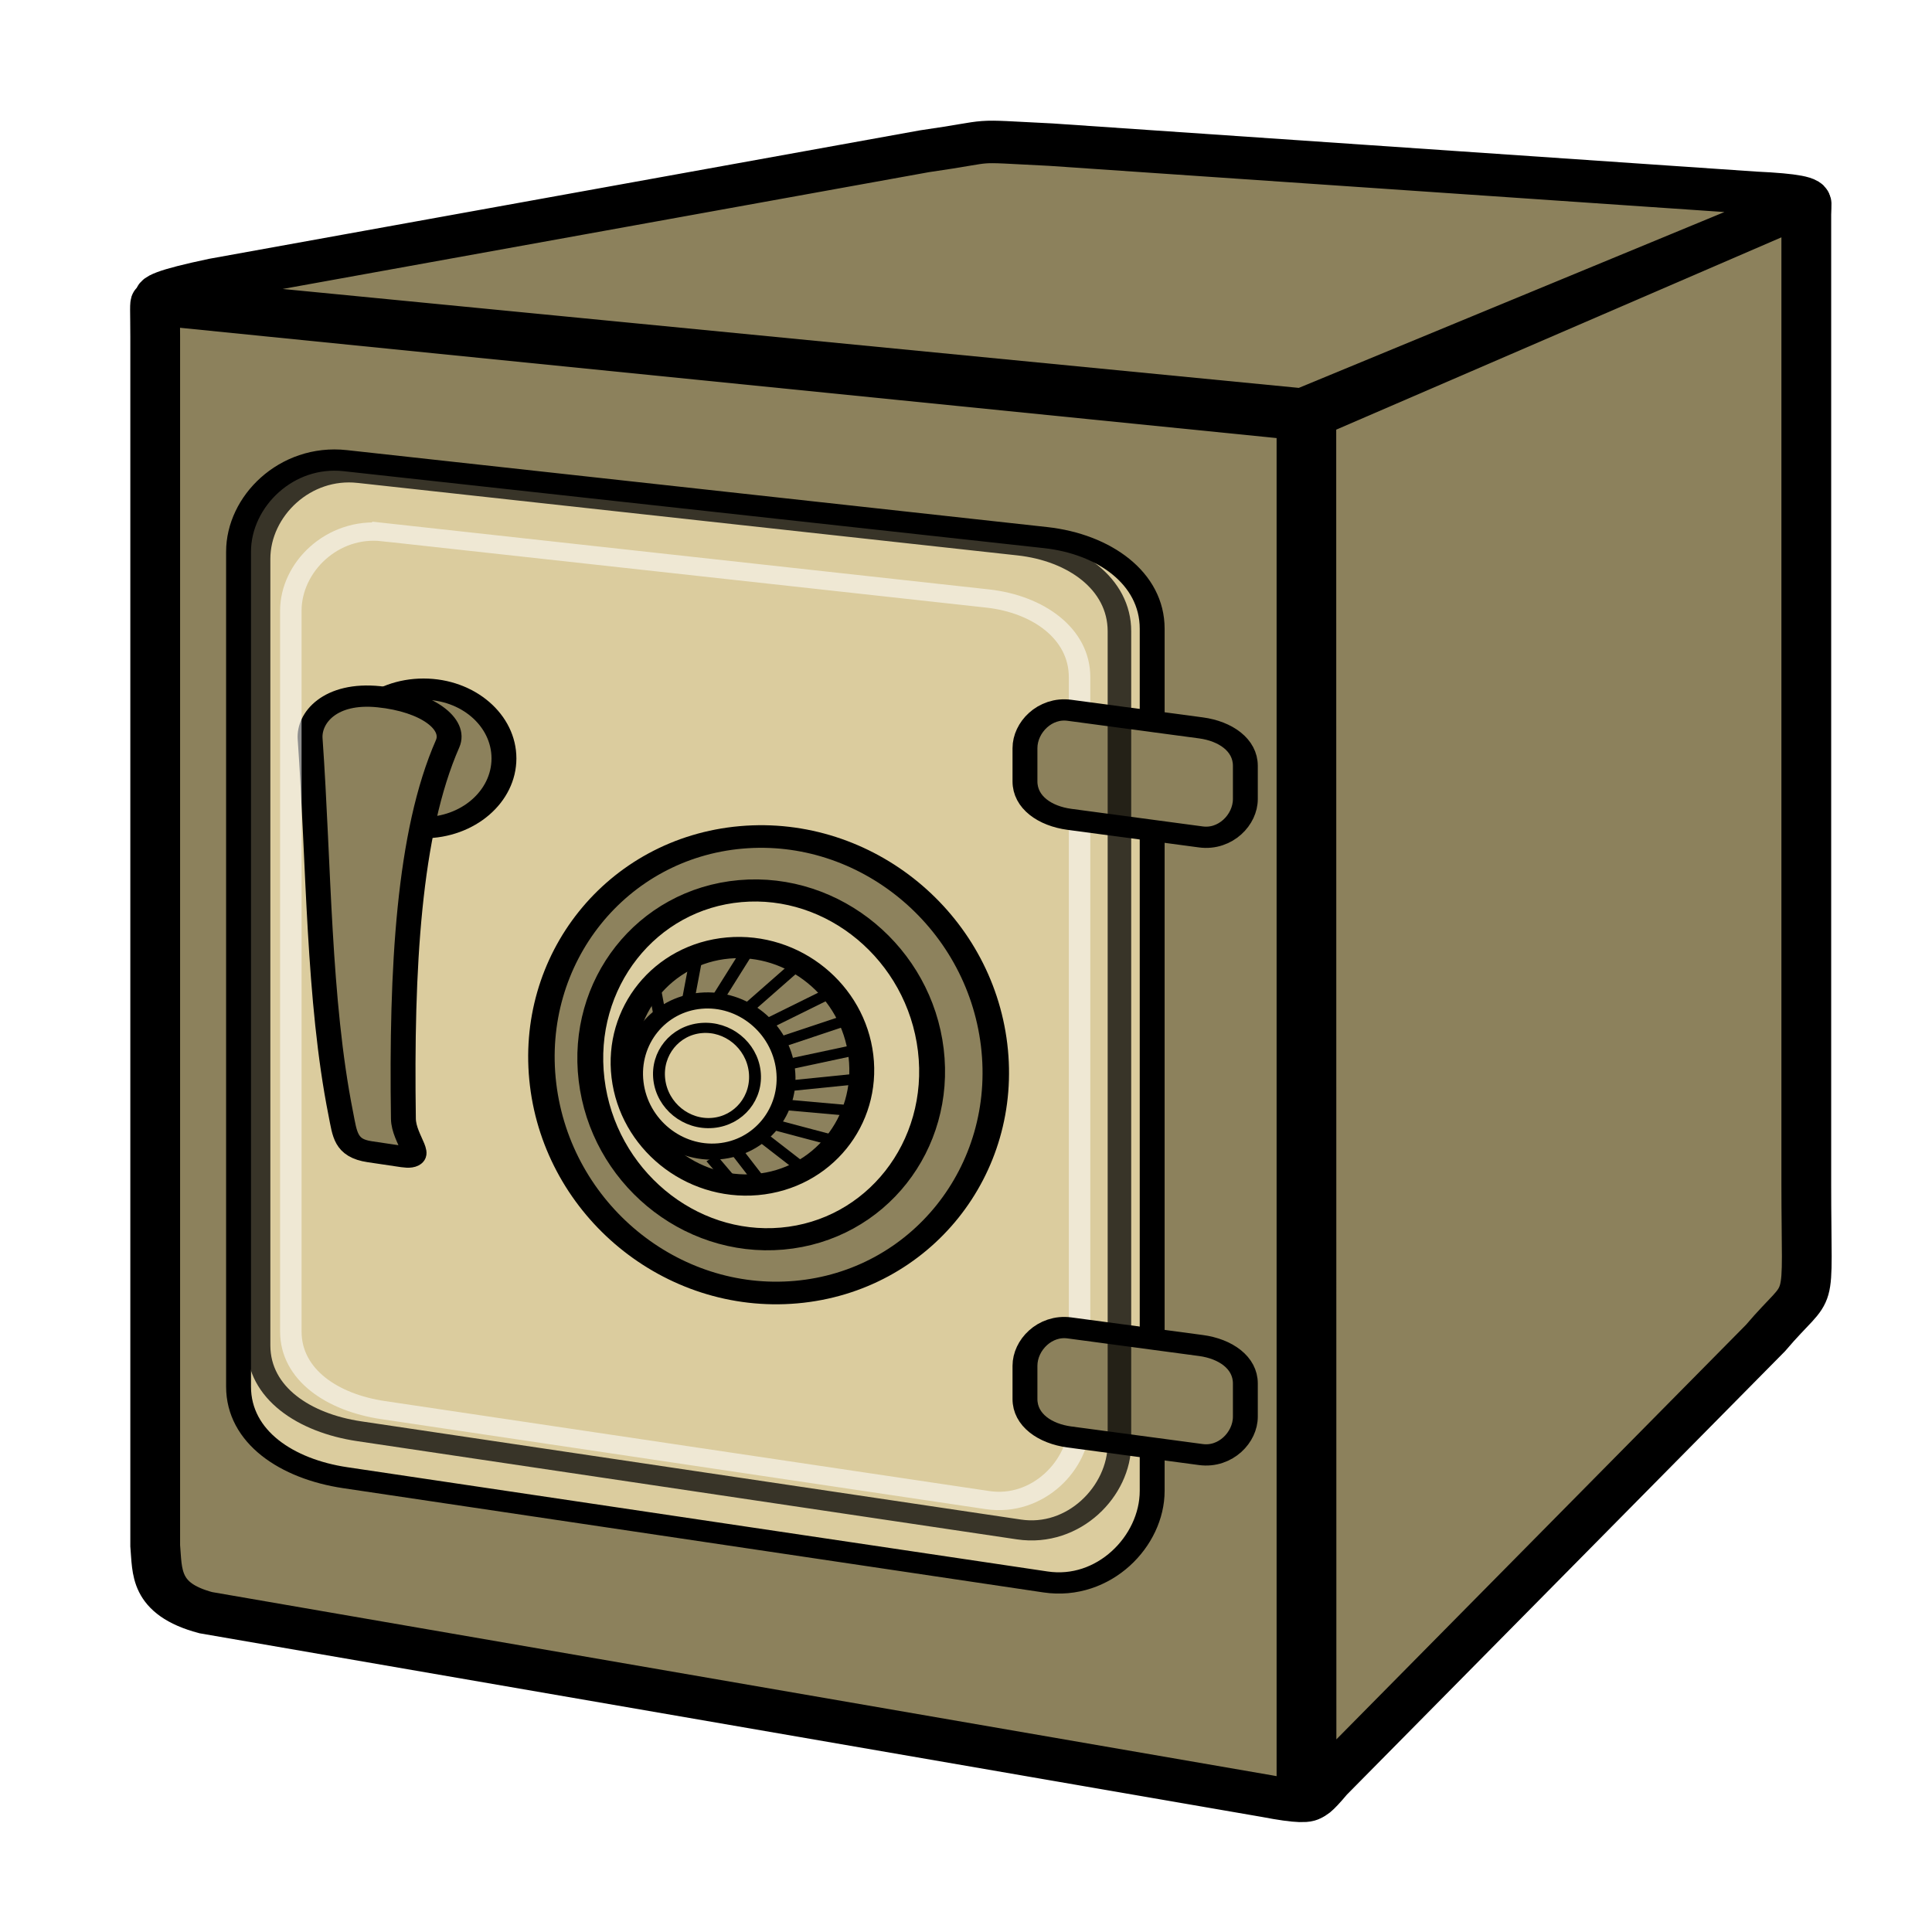 <?xml version="1.0" encoding="UTF-8" standalone="no"?>
<!-- Created with Inkscape (http://www.inkscape.org/) -->

<svg
   width="512"
   height="512"
   viewBox="0 0 135.467 135.467"
   version="1.1"
   id="svg1"
   xml:space="preserve"
   inkscape:version="1.3 (0e150ed, 2023-07-21)"
   sodipodi:docname="vaultweb.svg"
   xmlns:inkscape="http://www.inkscape.org/namespaces/inkscape"
   xmlns:sodipodi="http://sodipodi.sourceforge.net/DTD/sodipodi-0.dtd"
   xmlns:xlink="http://www.w3.org/1999/xlink"
   xmlns="http://www.w3.org/2000/svg"
   xmlns:svg="http://www.w3.org/2000/svg"><sodipodi:namedview
     id="namedview1"
     pagecolor="#ffffff"
     bordercolor="#111111"
     borderopacity="1"
     inkscape:showpageshadow="0"
     inkscape:pageopacity="0"
     inkscape:pagecheckerboard="1"
     inkscape:deskcolor="#d1d1d1"
     inkscape:document-units="mm"
     inkscape:zoom="0.72880595"
     inkscape:cx="148.18759"
     inkscape:cy="237.37457"
     inkscape:window-width="1920"
     inkscape:window-height="960"
     inkscape:window-x="0"
     inkscape:window-y="27"
     inkscape:window-maximized="1"
     inkscape:current-layer="g2" /><defs
     id="defs1"><style
       id="style1">.cls-1{fill:#1a1a1a;}</style><path
       d="m 16.324,35.47 c 1.465,0.846 2.793,0.924 3.752,0.367 l -4.934,2.867 c -0.959,0.557 -2.287,0.479 -3.752,-0.367 z"
       id="a" /><path
       d="M 9.995,24.859 41.12,6.636 c 0.839,-0.488 2.002,-0.419 3.283,0.321 L 13.278,25.179 C 11.997,24.44 10.834,24.371 9.995,24.859 Z"
       id="c" /><path
       d="M 47.655,17.871 16.53,36.093 C 19.448,34.397 17.315,27.51 13.278,25.179 L 44.403,6.957 c 2.544,1.469 4.606,5.034 4.597,7.956 -0.004,1.455 -0.518,2.477 -1.345,2.958 z"
       id="e" /><path
       d="m 8.876,26.518 c -0.011,3.709 2.593,8.226 5.821,10.09 l -5.47,3.179 C 6,37.923 3.396,33.406 3.407,29.697 Z"
       id="g" /><path
       d="m 14.707,33.298 -5.47,3.179 C 7.602,35.533 6.283,33.24 6.288,31.361 c 7.292,-4.238 7.293,-4.238 0,0 0.003,-0.933 0.332,-1.59 0.863,-1.898 l 5.47,-3.179 c -1.873,1.087 -0.504,5.519 2.086,7.014 z"
       id="i" /><path
       d="m 10.581,22.773 c -1.049,0.61 -1.699,1.906 -1.704,3.745 l -5.47,3.179 c 0.005,-1.84 0.655,-3.136 1.704,-3.745 z"
       id="k" /><path
       d="m 7.15,29.462 c 5.223,-2.666 5.54,-4.147 7.575,-2.972 l -5.47,3.179 C 8.433,29.193 7.688,29.149 7.15,29.462 Z"
       id="m" /><path
       d="m 16.816,33.502 -5.47,3.179 c 0.533,-0.31 0.864,-0.967 0.866,-1.9 0.005,-1.879 -1.321,-4.168 -2.956,-5.112 l 5.47,-3.179 c 1.635,0.944 2.962,3.233 2.956,5.112 -0.003,0.933 -0.333,1.591 -0.866,1.9 z"
       id="o" /><path
       d="m 5.111,25.951 c 4.682,-2.171 5.831,-4.962 9.624,-2.772 l -5.47,3.179 C 7.642,25.421 6.172,25.335 5.111,25.951 Z"
       id="q" /><path
       d="m 18.857,37.015 -5.47,3.179 c 1.05,-0.61 1.701,-1.907 1.706,-3.749 0.01,-3.701 -2.6,-8.222 -5.828,-10.086 l 5.47,-3.179 c 5.144,2.969 7.788,11.704 4.122,13.835 z"
       id="s" /><linearGradient
       id="linearGradient5807"><stop
         id="stop5809"
         offset="0"
         style="stop-color:#ffa139;stop-opacity:1" /><stop
         id="stop5811"
         offset="1"
         style="stop-color:#000000;stop-opacity:1" /></linearGradient><linearGradient
       gradientTransform="translate(-15.583,21.816)"
       gradientUnits="userSpaceOnUse"
       id="linearGradient5813"
       x1="658.159"
       x2="347.665"
       xlink:href="#linearGradient5807"
       y1="431.438"
       y2="641.35" /><filter
       height="1.141"
       id="filter4959"
       style="color-interpolation-filters:sRGB"
       width="1.203"
       x="-0.101"
       y="-0.071"><feGaussianBlur
         id="feGaussianBlur4961"
         stdDeviation="12.725" /></filter></defs><g
     inkscape:label="Layer 1"
     inkscape:groupmode="layer"
     id="layer1"><g
       fill="#000000"
       id="g4"
       transform="matrix(1.475,0,0,1.148,7.011,16.068)"><g
         data-name="&lt;Group&gt;"
         id="_Group_"
         transform="matrix(0.601,0,0,0.751,-1.054,-6.091)"><g
           id="g1"
           transform="matrix(1.378,0,0,2.093,16.338,-4.015)"><g
             id="g2"
             transform="translate(1.17,-0.382)"><g
               id="layer1-8"
               transform="matrix(0.128,0,0,0.074,-27.07,-5.674)"><path
                 d="m 152.077,200.264 506.378,59.645 v 718.93 c 0.34,2.322 14.021,10.747 -15.523,4.1 L 167.087,886.61 c -23.209,-7.258 -21.64,-21.595 -22.667,-35.19 V 216.665 c 0,-27.28 -1.537,-17.067 7.657,-16.4 z"
                 id="rect4330"
                 style="opacity:1;fill:#8c815c;fill-opacity:1;fill-rule:evenodd;stroke:#000000;stroke-width:22.319;stroke-linejoin:miter;stroke-miterlimit:4;stroke-dasharray:none;stroke-dashoffset:0;stroke-opacity:1" /><path
                 d="M 662.871,258.545 874.265,151.616 c 12.029,-5.72 10.782,-10.259 10.564,0.723 v 509.162 c 0,70.372 3.599,50.713 -18.308,80.909 L 670.025,975.274 c -12.696,17.734 -7.077,4.579 -7.083,0.91 z"
                 id="path4333"
                 style="opacity:1;fill:#8c815c;fill-opacity:1;fill-rule:evenodd;stroke:#000000;stroke-width:22.319;stroke-linejoin:miter;stroke-miterlimit:4;stroke-dasharray:none;stroke-dashoffset:0;stroke-opacity:1" /><path
                 d="M 659.197,254.928 870.615,152.65 c 11.363,-5.223 28.214,-9.578 -8.948,-11.622 l -315.639,-25.284 c -38.771,-2.257 -22.199,-2.298 -56.708,3.486 l -318.191,67.339 c -44.648,11.038 -17.013,10.672 -7.377,11.883 z"
                 id="path4875"
                 style="opacity:1;fill:#8c815c;fill-opacity:1;fill-rule:evenodd;stroke:#000000;stroke-width:22.319;stroke-linejoin:miter;stroke-miterlimit:4;stroke-dasharray:none;stroke-dashoffset:0;stroke-opacity:1" /><path
                 d="m 229.619,281.681 314.054,40.402 c 26.279,3.381 47.826,21.33 47.826,47.826 V 822.657 c 0,26.495 -21.724,52.376 -47.826,47.826 L 229.619,815.733 C 203.518,811.183 181.794,794.403 181.794,767.907 V 329.507 c 0,-26.495 21.547,-51.206 47.826,-47.826 z"
                 id="rect4879"
                 style="opacity:1;fill:#dbcc9e;fill-opacity:1;fill-rule:evenodd;stroke:#000000;stroke-width:11.159;stroke-linejoin:miter;stroke-miterlimit:4;stroke-dasharray:none;stroke-dashoffset:0;stroke-opacity:1" /><ellipse
                 cx="264.748"
                 cy="438.039"
                 id="path4915"
                 rx="36.063"
                 ry="36.372"
                 style="opacity:1;fill:#8c815c;fill-opacity:1;fill-rule:evenodd;stroke:#000000;stroke-width:11.159;stroke-linejoin:miter;stroke-miterlimit:4;stroke-dasharray:none;stroke-dashoffset:0;stroke-opacity:1" /><path
                 d="m 275.536,430.36 c -17.486,46.591 -20.801,117.98 -19.815,196.899 0.138,11.031 10.77,21.803 -0.098,19.913 l -15.04,-2.615 c -10.869,-1.89 -11.09,-9.037 -12.938,-19.913 -10.2,-60.018 -9.767,-130.669 -13.756,-196.899 -0.663,-11.012 8.96,-24.713 30.823,-22.092 21.864,2.621 34.7,14.38 30.823,24.708 z"
                 id="rect4903"
                 style="opacity:1;fill:#8c815c;fill-opacity:1;fill-rule:evenodd;stroke:#000000;stroke-width:11.159;stroke-linejoin:miter;stroke-miterlimit:4;stroke-dasharray:none;stroke-dashoffset:0;stroke-opacity:1" /><ellipse
                 cx="355.906"
                 cy="638.735"
                 id="path4906"
                 rx="101.659"
                 ry="120.024"
                 style="opacity:1;fill:#8d825d;fill-opacity:1;fill-rule:evenodd;stroke:#000000;stroke-width:11.873;stroke-linejoin:miter;stroke-miterlimit:4;stroke-dasharray:none;stroke-dashoffset:0;stroke-opacity:1"
                 transform="rotate(-5.882)" /><ellipse
                 cx="352.595"
                 cy="638.448"
                 id="ellipse4909"
                 rx="76.465"
                 ry="91.719"
                 style="opacity:1;fill:#dccea2;fill-opacity:1;fill-rule:evenodd;stroke:#000000;stroke-width:11.603;stroke-linejoin:miter;stroke-miterlimit:4;stroke-dasharray:none;stroke-dashoffset:0;stroke-opacity:1"
                 transform="rotate(-5.882)" /><ellipse
                 cx="344.148"
                 cy="638.329"
                 id="ellipse4913"
                 rx="53.416"
                 ry="62.436"
                 style="opacity:1;fill:#8c815d;fill-opacity:1;fill-rule:evenodd;stroke:#000000;stroke-width:11.159;stroke-linejoin:miter;stroke-miterlimit:4;stroke-dasharray:none;stroke-dashoffset:0;stroke-opacity:1"
                 transform="rotate(-5.882)" /><ellipse
                 cx="329.078"
                 cy="641.929"
                 id="ellipse4911"
                 rx="34.126"
                 ry="39.751"
                 style="opacity:1;fill:#dbcc9e;fill-opacity:1;fill-rule:evenodd;stroke:#000000;stroke-width:8.458;stroke-linejoin:miter;stroke-miterlimit:4;stroke-dasharray:none;stroke-dashoffset:0;stroke-opacity:1"
                 transform="rotate(-5.882)" /><ellipse
                 cx="327.846"
                 cy="641.507"
                 id="ellipse4917"
                 rx="21.5"
                 ry="25.044"
                 style="opacity:1;fill:#dbcc9e;fill-opacity:1;fill-rule:evenodd;stroke:#000000;stroke-width:5.328;stroke-linejoin:miter;stroke-miterlimit:4;stroke-dasharray:none;stroke-dashoffset:0;stroke-opacity:1"
                 transform="rotate(-5.882)" /><path
                 d="m 396.364,564.723 13.871,-25.892"
                 id="path4919"
                 style="fill:none;fill-rule:evenodd;stroke:#000000;stroke-width:5.58;stroke-linecap:butt;stroke-linejoin:miter;stroke-miterlimit:4;stroke-dasharray:none;stroke-opacity:1" /><path
                 d="M 409.002,570.58 431.195,547.77"
                 id="path4921"
                 style="fill:none;fill-rule:evenodd;stroke:#000000;stroke-width:5.58;stroke-linecap:butt;stroke-linejoin:miter;stroke-miterlimit:4;stroke-dasharray:none;stroke-opacity:1" /><path
                 d="m 428.112,610.034 31.132,-3.699"
                 id="path4923"
                 style="fill:none;fill-rule:evenodd;stroke:#000000;stroke-width:5.58;stroke-linecap:butt;stroke-linejoin:miter;stroke-miterlimit:4;stroke-dasharray:none;stroke-opacity:1" /><path
                 d="m 393.898,647.947 8.939,12.329"
                 id="path4925"
                 style="fill:none;fill-rule:evenodd;stroke:#000000;stroke-width:5.58;stroke-linecap:butt;stroke-linejoin:miter;stroke-miterlimit:4;stroke-dasharray:none;stroke-opacity:1" /><path
                 d="m 420.715,576.436 25.583,-14.795"
                 id="path4927"
                 style="fill:none;fill-rule:evenodd;stroke:#000000;stroke-width:5.58;stroke-linecap:butt;stroke-linejoin:miter;stroke-miterlimit:4;stroke-dasharray:none;stroke-opacity:1" /><path
                 d="M 425.955,586.608 452.771,576.128"
                 id="path4929"
                 style="fill:none;fill-rule:evenodd;stroke:#000000;stroke-width:5.58;stroke-linecap:butt;stroke-linejoin:miter;stroke-miterlimit:4;stroke-dasharray:none;stroke-opacity:1" /><path
                 d="m 428.421,598.629 29.591,-7.398"
                 id="path4931"
                 style="fill:none;fill-rule:evenodd;stroke:#000000;stroke-width:5.58;stroke-linecap:butt;stroke-linejoin:miter;stroke-miterlimit:4;stroke-dasharray:none;stroke-opacity:1" /><path
                 d="m 240.277,305.788 266.588,34.295 c 22.307,2.87 40.597,18.106 40.597,40.597 v 384.32 c 0,22.491 -18.441,44.46 -40.597,40.597 L 240.277,759.124 c -22.157,-3.863 -40.597,-18.106 -40.597,-40.597 V 346.386 c 0,-22.491 18.29,-43.467 40.597,-40.597 z"
                 id="path4945"
                 style="opacity:0.744;fill:none;fill-opacity:1;fill-rule:evenodd;stroke:#ffffff;stroke-width:9.473;stroke-linejoin:miter;stroke-miterlimit:4;stroke-dasharray:none;stroke-dashoffset:0;stroke-opacity:1;filter:url(#filter4959)"
                 transform="matrix(1.017,0,0,1.017,2.165,8.201)" /><path
                 d="m 554.366,737.081 59.003,9.247 c 10.899,1.708 19.913,8.881 19.913,19.913 v 17.436 c 0,11.032 -9.014,21.621 -19.913,19.913 l -59.003,-9.247 c -10.899,-1.708 -19.913,-8.881 -19.913,-19.913 v -17.436 c 0,-11.032 9.014,-21.621 19.913,-19.913 z"
                 id="path4901"
                 style="opacity:1;fill:#8c815c;fill-opacity:1;fill-rule:evenodd;stroke:#000000;stroke-width:11.159;stroke-linejoin:miter;stroke-miterlimit:4;stroke-dasharray:none;stroke-dashoffset:0;stroke-opacity:1" /><path
                 d="m 554.366,412.764 59.003,9.247 c 10.899,1.708 19.913,8.881 19.913,19.913 v 17.436 c 0,11.032 -9.014,21.621 -19.913,19.913 l -59.003,-9.247 c -10.899,-1.708 -19.913,-8.881 -19.913,-19.913 v -17.436 c 0,-11.032 9.014,-21.621 19.913,-19.913 z"
                 id="rect4898"
                 style="opacity:1;fill:#8c815c;fill-opacity:1;fill-rule:evenodd;stroke:#000000;stroke-width:11.159;stroke-linejoin:miter;stroke-miterlimit:4;stroke-dasharray:none;stroke-dashoffset:0;stroke-opacity:1" /><path
                 d="m 426.571,619.897 29.591,3.082"
                 id="path4933"
                 style="fill:none;fill-rule:evenodd;stroke:#000000;stroke-width:5.58;stroke-linecap:butt;stroke-linejoin:miter;stroke-miterlimit:4;stroke-dasharray:none;stroke-opacity:1" /><path
                 d="m 421.948,630.377 27.741,8.631"
                 id="path4935"
                 style="fill:none;fill-rule:evenodd;stroke:#000000;stroke-width:5.58;stroke-linecap:butt;stroke-linejoin:miter;stroke-miterlimit:4;stroke-dasharray:none;stroke-opacity:1" /><path
                 d="m 417.941,638.083 16.645,15.104"
                 id="path4937"
                 style="fill:none;fill-rule:evenodd;stroke:#000000;stroke-width:5.58;stroke-linecap:butt;stroke-linejoin:miter;stroke-miterlimit:4;stroke-dasharray:none;stroke-opacity:1" /><path
                 d="m 405.303,644.556 10.788,16.336"
                 id="path4939"
                 style="fill:none;fill-rule:evenodd;stroke:#000000;stroke-width:5.58;stroke-linecap:butt;stroke-linejoin:miter;stroke-miterlimit:4;stroke-dasharray:none;stroke-opacity:1" /><path
                 d="m 383.418,565.032 3.391,-20.96"
                 id="path4941"
                 style="fill:none;fill-rule:evenodd;stroke:#000000;stroke-width:5.58;stroke-linecap:butt;stroke-linejoin:miter;stroke-miterlimit:4;stroke-dasharray:none;stroke-opacity:1" /><path
                 d="m 370.781,573.662 -2.466,-15.412"
                 id="path4943"
                 style="fill:none;fill-rule:evenodd;stroke:#000000;stroke-width:5.58;stroke-linecap:butt;stroke-linejoin:miter;stroke-miterlimit:4;stroke-dasharray:none;stroke-opacity:1" /><path
                 d="m 240.277,305.788 266.588,34.295 c 22.307,2.87 40.597,18.106 40.597,40.597 v 384.32 c 0,22.491 -18.441,44.46 -40.597,40.597 L 240.277,759.124 c -22.157,-3.863 -40.597,-18.106 -40.597,-40.597 V 346.386 c 0,-22.491 18.29,-43.467 40.597,-40.597 z"
                 id="path4963"
                 style="opacity:0.861;fill:none;fill-opacity:1;fill-rule:evenodd;stroke:#000000;stroke-width:9.516;stroke-linejoin:miter;stroke-miterlimit:4;stroke-dasharray:none;stroke-dashoffset:0;stroke-opacity:1;filter:url(#filter4959)"
                 transform="matrix(1.11,0,0,1.11,-30.866,-51.294)" /></g></g></g></g></g></g></svg>
